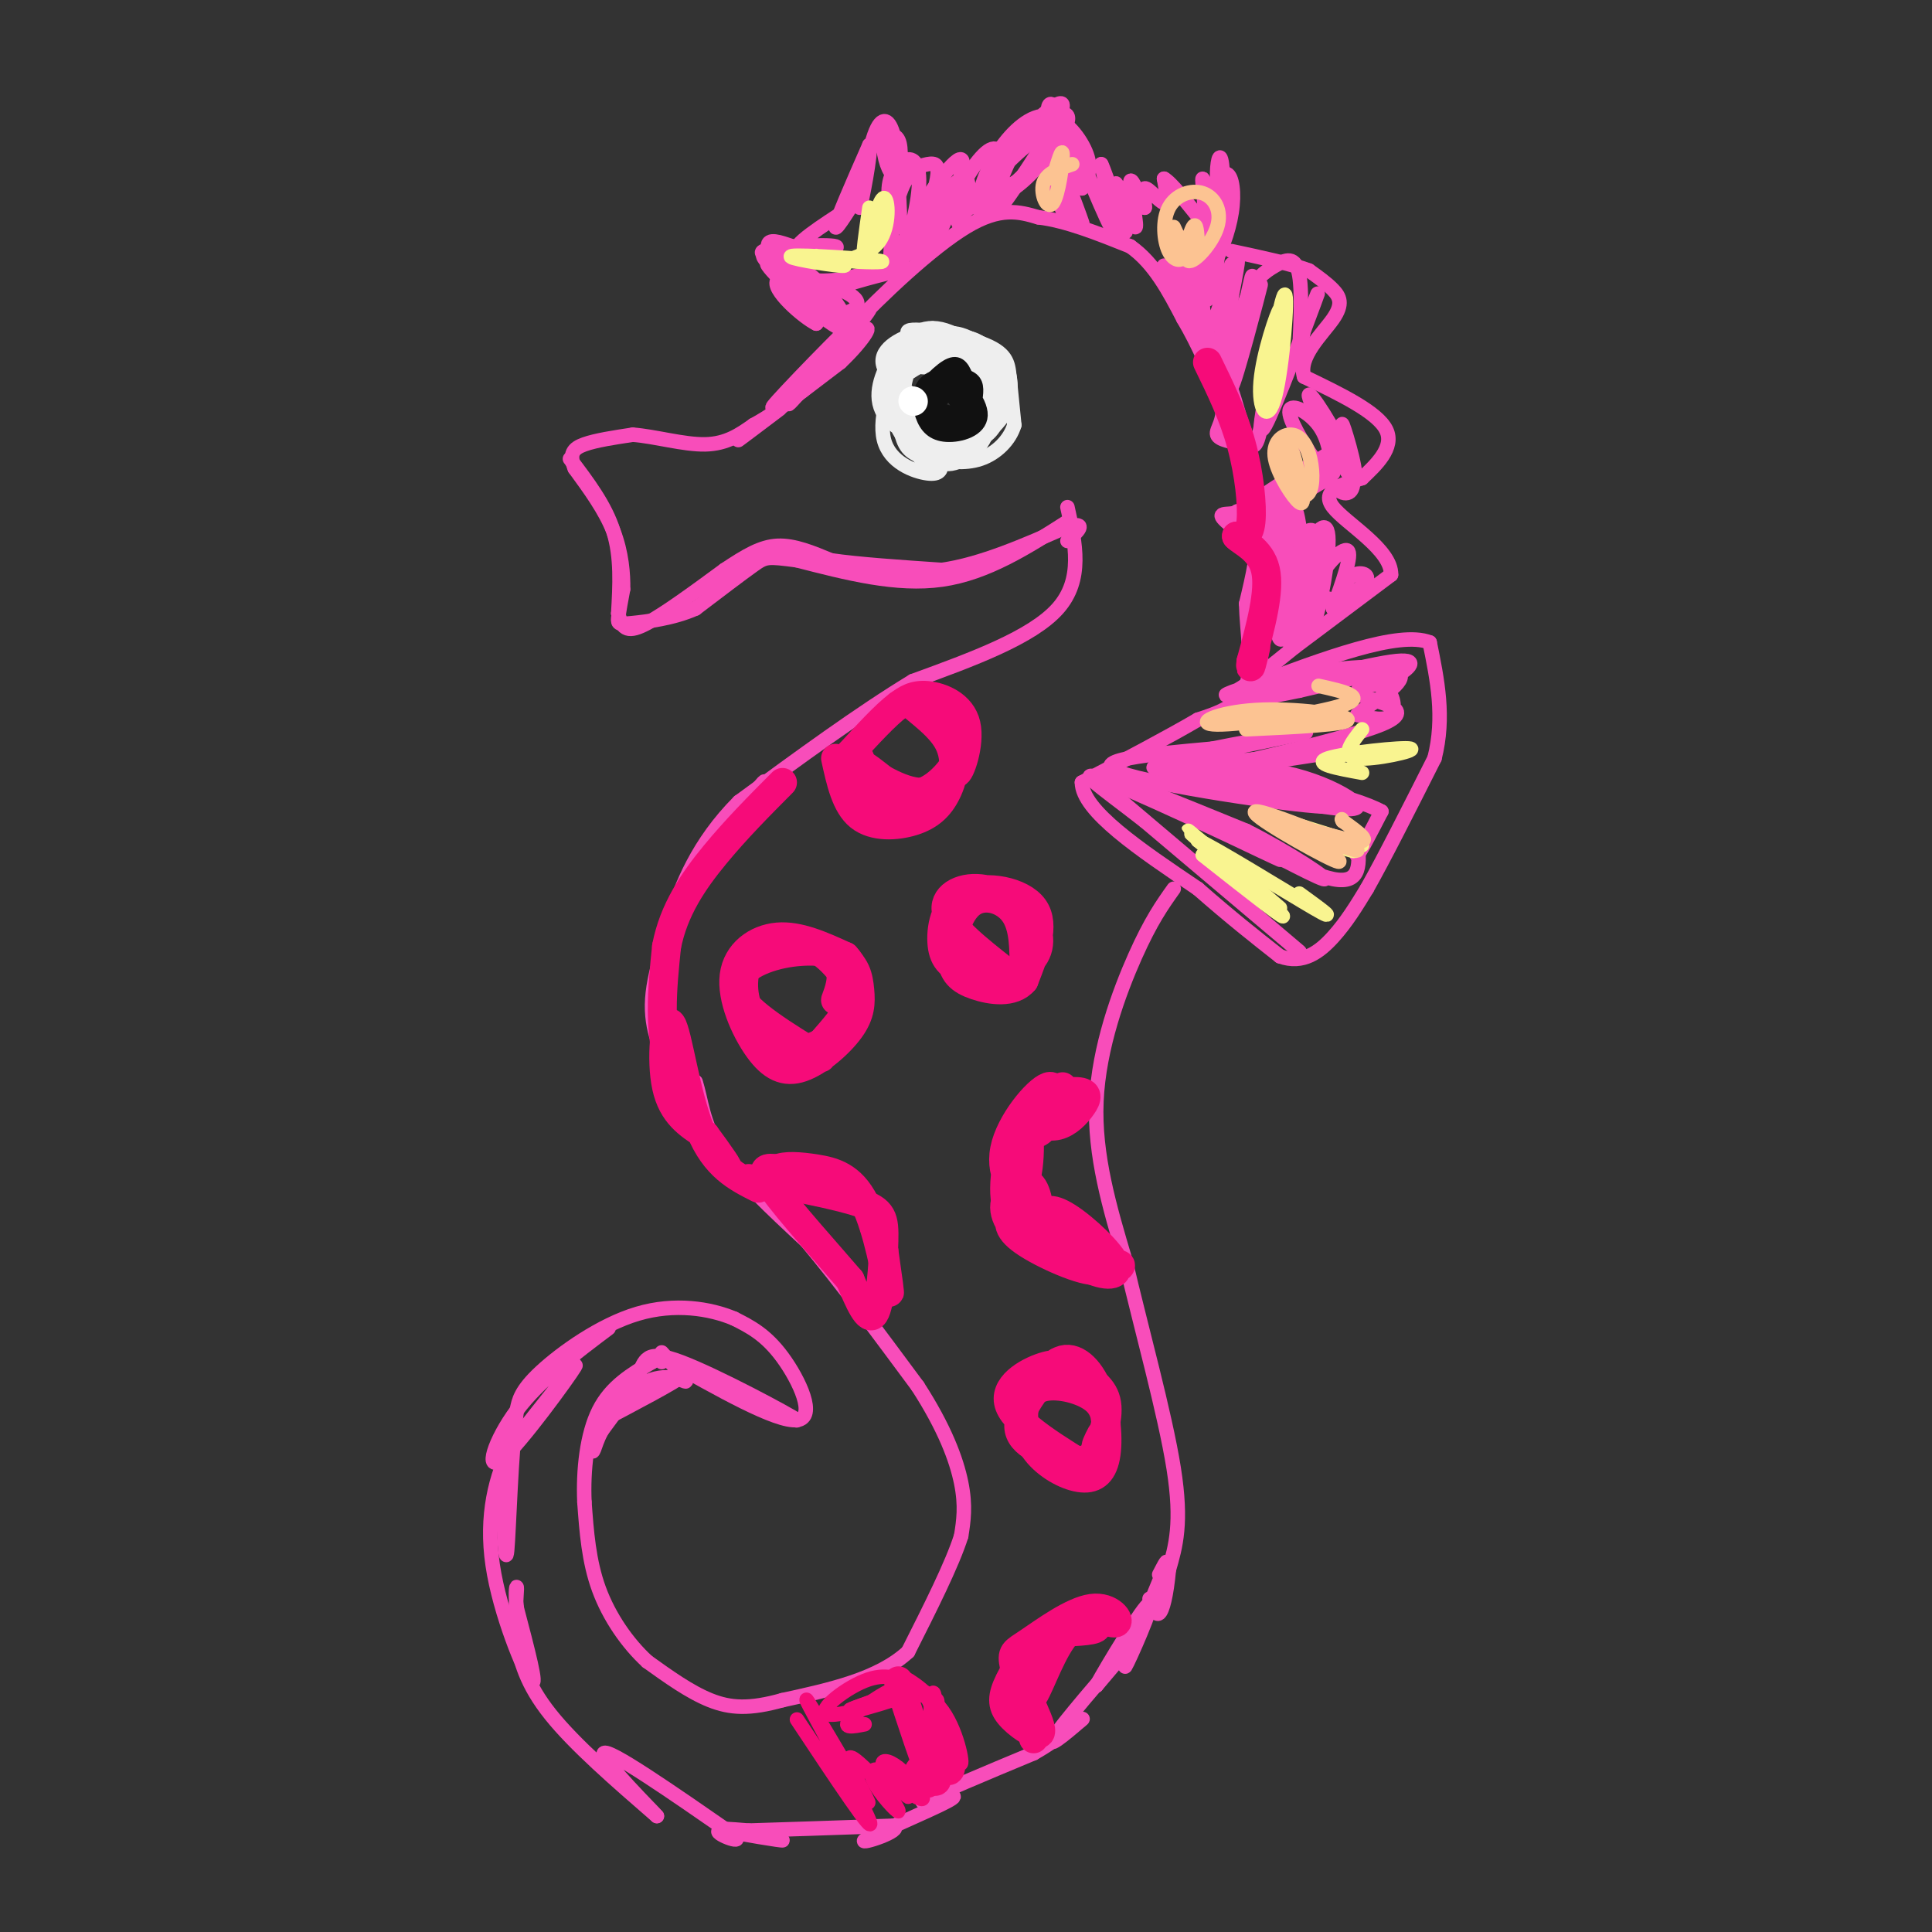 <svg viewBox='0 0 400 400' version='1.1' xmlns='http://www.w3.org/2000/svg' xmlns:xlink='http://www.w3.org/1999/xlink'><rect x="0" y="0" width="400" height="400" fill="#333333" stroke="none"/><g fill='none' stroke='#F84DBA' stroke-width='3' stroke-linecap='round' stroke-linejoin='round'><path d='M118,95c3.667,4.833 7.333,9.667 9,15c1.667,5.333 1.333,11.167 1,17'/><path d='M128,127c0.778,3.578 2.222,4.022 6,2c3.778,-2.022 9.889,-6.511 16,-11'/><path d='M150,118c4.444,-2.956 7.556,-4.844 11,-5c3.444,-0.156 7.222,1.422 11,3'/><path d='M172,116c5.667,0.833 14.333,1.417 23,2'/><path d='M195,118c8.167,-1.167 17.083,-5.083 26,-9'/><path d='M221,109c4.333,-1.000 2.167,1.000 0,3'/><path d='M221,108c-8.333,5.333 -16.667,10.667 -26,12c-9.333,1.333 -19.667,-1.333 -30,-4'/><path d='M165,116c-6.133,-0.800 -6.467,-0.800 -9,1c-2.533,1.800 -7.267,5.400 -12,9'/><path d='M144,126c-4.607,2.060 -10.125,2.708 -13,3c-2.875,0.292 -3.107,0.226 -3,-1c0.107,-1.226 0.554,-3.613 1,-6'/><path d='M129,122c0.067,-3.022 -0.267,-7.578 -2,-12c-1.733,-4.422 -4.867,-8.711 -8,-13'/><path d='M119,97c-1.244,-3.044 -0.356,-4.156 2,-5c2.356,-0.844 6.178,-1.422 10,-2'/><path d='M131,90c4.444,0.311 10.556,2.089 15,2c4.444,-0.089 7.222,-2.044 10,-4'/><path d='M156,88c3.405,-1.845 6.917,-4.458 5,-3c-1.917,1.458 -9.262,6.988 -8,6c1.262,-0.988 11.131,-8.494 21,-16'/><path d='M174,75c5.102,-4.833 7.357,-8.914 4,-6c-3.357,2.914 -12.327,12.823 -12,12c0.327,-0.823 9.951,-12.378 12,-15c2.049,-2.622 -3.475,3.689 -9,10'/><path d='M169,76c-4.649,4.635 -11.772,11.222 -8,7c3.772,-4.222 18.439,-19.252 19,-19c0.561,0.252 -12.982,15.786 -16,19c-3.018,3.214 4.491,-5.893 12,-15'/><path d='M176,68c6.533,-6.911 16.867,-16.689 24,-21c7.133,-4.311 11.067,-3.156 15,-2'/><path d='M215,45c5.667,0.667 12.333,3.333 19,6'/><path d='M234,51c5.000,3.500 8.000,9.250 11,15'/><path d='M245,66c3.167,5.333 5.583,11.167 8,17'/><path d='M253,83c0.756,4.111 -1.356,5.889 -1,7c0.356,1.111 3.178,1.556 6,2'/><path d='M258,92c1.000,2.500 0.500,7.750 0,13'/><path d='M258,105c-1.595,2.095 -5.583,0.833 -5,2c0.583,1.167 5.738,4.762 7,5c1.262,0.238 -1.369,-2.881 -4,-6'/><path d='M256,106c0.356,-0.711 3.244,0.511 4,4c0.756,3.489 -0.622,9.244 -2,15'/><path d='M258,125c0.133,5.800 1.467,12.800 0,17c-1.467,4.200 -5.733,5.600 -10,7'/><path d='M248,149c-5.667,3.333 -14.833,8.167 -24,13'/><path d='M224,162c0.000,5.833 12.000,13.917 24,22'/><path d='M248,184c6.833,6.000 11.917,10.000 17,14'/><path d='M265,198c4.778,1.733 8.222,-0.933 11,-4c2.778,-3.067 4.889,-6.533 7,-10'/><path d='M283,184c3.500,-6.167 8.750,-16.583 14,-27'/><path d='M297,157c2.167,-8.500 0.583,-16.250 -1,-24'/><path d='M296,133c-6.333,-2.500 -21.667,3.250 -37,9'/><path d='M259,142c-6.956,2.022 -5.844,2.578 -3,1c2.844,-1.578 7.422,-5.289 12,-9'/><path d='M268,134c5.333,-4.000 12.667,-9.500 20,-15'/><path d='M288,119c0.178,-5.178 -9.378,-10.622 -12,-14c-2.622,-3.378 1.689,-4.689 6,-6'/><path d='M282,99c2.800,-2.667 6.800,-6.333 5,-10c-1.800,-3.667 -9.400,-7.333 -17,-11'/><path d='M270,78c-1.333,-4.107 3.833,-8.875 6,-12c2.167,-3.125 1.333,-4.607 0,-6c-1.333,-1.393 -3.167,-2.696 -5,-4'/><path d='M271,56c-3.500,-1.333 -9.750,-2.667 -16,-4'/><path d='M261,121c-0.262,11.077 -0.523,22.153 0,16c0.523,-6.153 1.831,-29.536 1,-28c-0.831,1.536 -3.801,27.990 -3,29c0.801,1.010 5.372,-23.426 7,-31c1.628,-7.574 0.314,1.713 -1,11'/><path d='M265,118c-1.218,6.239 -3.763,16.335 -3,12c0.763,-4.335 4.834,-23.101 6,-23c1.166,0.101 -0.574,19.068 -2,24c-1.426,4.932 -2.538,-4.172 -1,-11c1.538,-6.828 5.725,-11.379 7,-10c1.275,1.379 -0.363,8.690 -2,16'/><path d='M270,126c-1.079,4.928 -2.776,9.247 -3,7c-0.224,-2.247 1.026,-11.060 3,-17c1.974,-5.940 4.673,-9.006 5,-5c0.327,4.006 -1.716,15.084 -3,18c-1.284,2.916 -1.807,-2.330 0,-7c1.807,-4.670 5.945,-8.763 7,-8c1.055,0.763 -0.972,6.381 -3,12'/><path d='M276,126c-0.105,0.568 1.132,-4.011 3,-6c1.868,-1.989 4.366,-1.388 4,0c-0.366,1.388 -3.597,3.563 -6,4c-2.403,0.437 -3.979,-0.865 -6,-3c-2.021,-2.135 -4.488,-5.102 -5,-9c-0.512,-3.898 0.932,-8.727 2,-7c1.068,1.727 1.761,10.009 2,14c0.239,3.991 0.026,3.690 -1,4c-1.026,0.310 -2.865,1.231 -4,-2c-1.135,-3.231 -1.568,-10.616 -2,-18'/><path d='M263,103c0.876,0.902 4.068,12.156 4,16c-0.068,3.844 -3.394,0.279 -5,-4c-1.606,-4.279 -1.492,-9.271 0,-10c1.492,-0.729 4.363,2.804 4,4c-0.363,1.196 -3.961,0.056 -3,-2c0.961,-2.056 6.480,-5.028 12,-8'/><path d='M275,99c-2.309,1.335 -14.083,8.673 -13,7c1.083,-1.673 15.022,-12.356 15,-13c-0.022,-0.644 -14.006,8.750 -16,10c-1.994,1.250 8.002,-5.643 13,-8c4.998,-2.357 4.999,-0.179 5,2'/><path d='M279,97c0.245,-2.720 -1.644,-10.520 -1,-9c0.644,1.520 3.819,12.360 2,11c-1.819,-1.360 -8.632,-14.921 -9,-17c-0.368,-2.079 5.709,7.325 8,13c2.291,5.675 0.798,7.621 -1,7c-1.798,-0.621 -3.899,-3.811 -6,-7'/><path d='M272,95c-2.381,-3.405 -5.333,-8.417 -5,-10c0.333,-1.583 3.952,0.262 6,3c2.048,2.738 2.524,6.369 3,10'/><path d='M221,105c1.667,7.500 3.333,15.000 -2,21c-5.333,6.000 -17.667,10.500 -30,15'/><path d='M189,141c-11.000,6.667 -23.500,15.833 -36,25'/><path d='M153,166c-8.578,8.600 -12.022,17.600 -14,24c-1.978,6.400 -2.489,10.200 -3,14'/><path d='M136,204c0.238,5.667 2.333,12.833 2,14c-0.333,1.167 -3.095,-3.667 -3,-10c0.095,-6.333 3.048,-14.167 6,-22'/><path d='M141,186c5.244,-9.511 15.356,-22.289 17,-24c1.644,-1.711 -5.178,7.644 -12,17'/><path d='M146,179c-3.595,5.452 -6.583,10.583 -8,17c-1.417,6.417 -1.262,14.119 0,19c1.262,4.881 3.631,6.940 6,9'/><path d='M144,224c1.244,3.667 1.356,8.333 5,14c3.644,5.667 10.822,12.333 18,19'/><path d='M167,257c6.833,8.167 14.917,19.083 23,30'/><path d='M190,287c5.578,8.622 8.022,15.178 9,20c0.978,4.822 0.489,7.911 0,11'/><path d='M199,318c-1.833,5.833 -6.417,14.917 -11,24'/><path d='M188,342c-6.167,5.667 -16.083,7.833 -26,10'/><path d='M162,352c-6.800,1.911 -10.800,1.689 -15,0c-4.200,-1.689 -8.600,-4.844 -13,-8'/><path d='M134,344c-4.111,-3.778 -7.889,-9.222 -10,-15c-2.111,-5.778 -2.556,-11.889 -3,-18'/><path d='M121,311c-0.289,-6.578 0.489,-14.022 3,-19c2.511,-4.978 6.756,-7.489 11,-10'/><path d='M135,282c2.167,-1.667 2.083,-0.833 2,0'/><path d='M243,184c-2.356,3.311 -4.711,6.622 -8,14c-3.289,7.378 -7.511,18.822 -8,30c-0.489,11.178 2.756,22.089 6,33'/><path d='M233,261c3.200,13.756 8.200,31.644 10,43c1.800,11.356 0.400,16.178 -1,21'/><path d='M242,325c-0.511,5.400 -1.289,8.400 -2,9c-0.711,0.600 -1.356,-1.200 -2,-3'/><path d='M137,281c11.933,6.756 23.867,13.511 28,13c4.133,-0.511 0.467,-8.289 -3,-13c-3.467,-4.711 -6.733,-6.356 -10,-8'/><path d='M152,273c-4.940,-2.083 -12.292,-3.292 -20,-1c-7.708,2.292 -15.774,8.083 -20,12c-4.226,3.917 -4.613,5.958 -5,8'/><path d='M107,292c-1.178,8.311 -1.622,25.089 -2,29c-0.378,3.911 -0.689,-5.044 -1,-14'/><path d='M142,283c12.214,6.024 24.429,12.048 23,11c-1.429,-1.048 -16.500,-9.167 -24,-12c-7.500,-2.833 -7.429,-0.381 -9,3c-1.571,3.381 -4.786,7.690 -8,12'/><path d='M124,297c-1.579,2.954 -1.526,4.338 -1,3c0.526,-1.338 1.526,-5.399 6,-9c4.474,-3.601 12.421,-6.743 12,-6c-0.421,0.743 -9.211,5.372 -18,10'/><path d='M123,295c-0.833,-0.560 6.083,-6.958 11,-9c4.917,-2.042 7.833,0.274 8,0c0.167,-0.274 -2.417,-3.137 -5,-6'/><path d='M126,275c-7.167,5.393 -14.333,10.786 -19,17c-4.667,6.214 -6.833,13.250 -3,10c3.833,-3.250 13.667,-16.786 15,-19c1.333,-2.214 -5.833,6.893 -13,16'/><path d='M106,299c-3.429,6.524 -5.500,14.833 -4,25c1.500,10.167 6.571,22.190 8,24c1.429,1.810 -0.786,-6.595 -3,-15'/><path d='M107,333c-0.423,-3.644 0.021,-5.255 0,-4c-0.021,1.255 -0.506,5.376 0,10c0.506,4.624 2.002,9.750 7,16c4.998,6.250 13.499,13.625 22,21'/><path d='M136,376c-0.222,-0.378 -11.778,-11.822 -11,-13c0.778,-1.178 13.889,7.911 27,17'/><path d='M152,380c2.502,2.250 -4.742,-0.624 -3,-1c1.742,-0.376 12.469,1.745 13,2c0.531,0.255 -9.134,-1.356 -12,-2c-2.866,-0.644 1.067,-0.322 5,0'/><path d='M155,379c5.833,-0.167 17.917,-0.583 30,-1'/><path d='M185,378c2.214,1.000 -7.250,4.000 -6,3c1.250,-1.000 13.214,-6.000 17,-8c3.786,-2.000 -0.607,-1.000 -5,0'/><path d='M191,373c3.000,-1.667 13.000,-5.833 23,-10'/><path d='M214,363c6.426,-3.665 10.990,-7.828 10,-7c-0.990,0.828 -7.536,6.646 -6,4c1.536,-2.646 11.153,-13.756 14,-17c2.847,-3.244 -1.077,1.378 -5,6'/><path d='M227,349c2.107,-3.929 9.875,-16.750 11,-17c1.125,-0.250 -4.393,12.071 -5,13c-0.607,0.929 3.696,-9.536 8,-20'/><path d='M241,325c1.167,-3.167 0.083,-1.083 -1,1'/><path d='M172,65c-6.871,-5.219 -13.741,-10.438 -14,-12c-0.259,-1.562 6.094,0.532 11,5c4.906,4.468 8.367,11.311 5,10c-3.367,-1.311 -13.560,-10.776 -15,-13c-1.440,-2.224 5.874,2.793 9,6c3.126,3.207 2.063,4.603 1,6'/><path d='M169,67c-2.581,-1.217 -9.532,-7.258 -8,-9c1.532,-1.742 11.549,0.815 15,3c3.451,2.185 0.337,3.998 -3,4c-3.337,0.002 -6.899,-1.807 -3,-4c3.899,-2.193 15.257,-4.769 16,-5c0.743,-0.231 -9.128,1.885 -19,4'/><path d='M167,60c1.147,-0.520 13.514,-3.820 15,-4c1.486,-0.180 -7.907,2.759 -14,2c-6.093,-0.759 -8.884,-5.217 -9,-7c-0.116,-1.783 2.442,-0.892 5,0'/><path d='M164,51c2.286,0.773 5.502,2.704 3,3c-2.502,0.296 -10.722,-1.044 -9,-2c1.722,-0.956 13.387,-1.526 15,-1c1.613,0.526 -6.825,2.150 -8,1c-1.175,-1.150 4.912,-5.075 11,-9'/><path d='M176,43c2.536,-2.690 3.375,-4.917 2,-3c-1.375,1.917 -4.964,7.976 -5,7c-0.036,-0.976 3.482,-8.988 7,-17'/><path d='M180,30c0.510,1.184 -1.716,12.644 -2,13c-0.284,0.356 1.375,-10.391 3,-15c1.625,-4.609 3.217,-3.080 4,0c0.783,3.080 0.756,7.712 0,8c-0.756,0.288 -2.242,-3.769 -2,-6c0.242,-2.231 2.212,-2.638 3,-1c0.788,1.638 0.394,5.319 0,9'/><path d='M186,38c0.172,3.807 0.602,8.824 0,9c-0.602,0.176 -2.236,-4.491 -2,-8c0.236,-3.509 2.342,-5.862 4,-6c1.658,-0.138 2.868,1.939 2,8c-0.868,6.061 -3.813,16.105 -5,16c-1.187,-0.105 -0.617,-10.358 1,-16c1.617,-5.642 4.282,-6.673 6,-7c1.718,-0.327 2.491,0.049 2,3c-0.491,2.951 -2.245,8.475 -4,14'/><path d='M190,51c-1.808,2.662 -4.328,2.317 -2,-3c2.328,-5.317 9.503,-15.604 11,-15c1.497,0.604 -2.685,12.101 -5,16c-2.315,3.899 -2.765,0.200 -1,-4c1.765,-4.200 5.744,-8.900 7,-8c1.256,0.900 -0.213,7.400 -1,9c-0.787,1.600 -0.894,-1.700 -1,-5'/><path d='M198,41c1.216,-3.242 4.755,-8.846 7,-10c2.245,-1.154 3.196,2.144 1,6c-2.196,3.856 -7.539,8.271 -6,6c1.539,-2.271 9.959,-11.227 14,-14c4.041,-2.773 3.703,0.638 0,5c-3.703,4.362 -10.772,9.675 -12,9c-1.228,-0.675 3.386,-7.337 8,-14'/><path d='M210,29c4.034,-3.898 10.118,-6.644 11,-5c0.882,1.644 -3.437,7.678 -7,11c-3.563,3.322 -6.371,3.932 -8,4c-1.629,0.068 -2.080,-0.407 1,-4c3.080,-3.593 9.692,-10.303 12,-11c2.308,-0.697 0.314,4.620 -3,9c-3.314,4.380 -7.947,7.823 -9,7c-1.053,-0.823 1.473,-5.911 4,-11'/><path d='M211,29c3.214,-4.254 9.250,-9.389 9,-7c-0.250,2.389 -6.787,12.303 -10,17c-3.213,4.697 -3.101,4.176 -4,4c-0.899,-0.176 -2.810,-0.009 -3,-2c-0.190,-1.991 1.341,-6.142 4,-10c2.659,-3.858 6.447,-7.423 10,-7c3.553,0.423 6.872,4.835 8,8c1.128,3.165 0.064,5.082 -1,7'/><path d='M224,39c-1.500,-2.276 -4.750,-11.467 -5,-11c-0.250,0.467 2.499,10.592 3,15c0.501,4.408 -1.247,3.099 -3,-2c-1.753,-5.099 -3.510,-13.988 -2,-12c1.510,1.988 6.289,14.854 7,17c0.711,2.146 -2.644,-6.427 -6,-15'/><path d='M218,31c-1.381,-5.714 -1.833,-12.500 1,-8c2.833,4.500 8.952,20.286 11,24c2.048,3.714 0.024,-4.643 -2,-13'/><path d='M228,34c1.016,1.956 4.557,13.344 5,14c0.443,0.656 -2.211,-9.422 -2,-10c0.211,-0.578 3.288,8.344 4,9c0.712,0.656 -0.939,-6.956 -1,-9c-0.061,-2.044 1.470,1.478 3,5'/><path d='M237,43c0.226,-0.369 -0.708,-3.792 0,-4c0.708,-0.208 3.060,2.798 4,3c0.940,0.202 0.470,-2.399 0,-5'/><path d='M241,37c1.333,0.667 4.667,4.833 8,9'/><path d='M249,46c1.045,-1.313 -0.341,-9.095 0,-9c0.341,0.095 2.411,8.067 3,8c0.589,-0.067 -0.303,-8.172 0,-8c0.303,0.172 1.801,8.621 2,10c0.199,1.379 -0.900,-4.310 -2,-10'/><path d='M252,37c-0.126,-3.218 0.558,-6.265 1,-3c0.442,3.265 0.643,12.840 0,15c-0.643,2.160 -2.129,-3.096 -2,-7c0.129,-3.904 1.874,-6.458 3,-6c1.126,0.458 1.632,3.927 1,8c-0.632,4.073 -2.401,8.750 -4,11c-1.599,2.250 -3.028,2.071 -3,-1c0.028,-3.071 1.514,-9.036 3,-15'/><path d='M251,39c-0.158,3.642 -2.053,20.247 -4,22c-1.947,1.753 -3.944,-11.344 -3,-12c0.944,-0.656 4.831,11.131 4,13c-0.831,1.869 -6.380,-6.180 -7,-7c-0.620,-0.820 3.690,5.590 8,12'/><path d='M249,67c1.976,3.762 2.917,7.167 1,3c-1.917,-4.167 -6.690,-15.905 -6,-14c0.690,1.905 6.845,17.452 13,33'/><path d='M257,89c2.187,6.659 1.153,6.805 0,3c-1.153,-3.805 -2.426,-11.563 -2,-11c0.426,0.563 2.550,9.447 4,11c1.450,1.553 2.225,-4.223 3,-10'/><path d='M262,82c-0.155,1.357 -2.042,9.750 0,6c2.042,-3.750 8.012,-19.643 10,-25c1.988,-5.357 -0.006,-0.179 -2,5'/><path d='M270,68c-0.595,2.830 -1.082,7.405 -1,5c0.082,-2.405 0.735,-11.791 0,-16c-0.735,-4.209 -2.857,-3.242 -5,-2c-2.143,1.242 -4.308,2.757 -6,7c-1.692,4.243 -2.912,11.212 -3,13c-0.088,1.788 0.956,-1.606 2,-5'/><path d='M257,70c1.128,-5.263 2.949,-15.921 2,-12c-0.949,3.921 -4.667,22.422 -4,22c0.667,-0.422 5.718,-19.768 6,-21c0.282,-1.232 -4.205,15.648 -6,19c-1.795,3.352 -0.897,-6.824 0,-17'/><path d='M255,61c0.532,-5.302 1.863,-10.058 1,-5c-0.863,5.058 -3.918,19.930 -4,19c-0.082,-0.930 2.810,-17.664 3,-20c0.190,-2.336 -2.320,9.724 -4,12c-1.680,2.276 -2.529,-5.233 -2,-10c0.529,-4.767 2.437,-6.790 3,-6c0.563,0.790 -0.218,4.395 -1,8'/><path d='M251,59c-0.333,1.833 -0.667,2.417 -1,3'/><path d='M230,164c18.917,16.000 37.833,32.000 39,33c1.167,1.000 -15.417,-13.000 -32,-27'/><path d='M237,170c-9.228,-7.226 -16.298,-11.793 -7,-8c9.298,3.793 34.965,15.944 35,16c0.035,0.056 -25.561,-11.984 -31,-15c-5.439,-3.016 9.281,2.992 24,9'/><path d='M258,172c8.577,4.295 18.021,10.533 16,10c-2.021,-0.533 -15.506,-7.836 -16,-8c-0.494,-0.164 12.002,6.810 18,8c5.998,1.190 5.499,-3.405 5,-8'/><path d='M281,174c0.556,-0.178 -0.556,3.378 0,3c0.556,-0.378 2.778,-4.689 5,-9'/><path d='M286,168c-5.574,-3.140 -22.010,-6.491 -27,-8c-4.990,-1.509 1.464,-1.178 7,0c5.536,1.178 10.154,3.202 13,5c2.846,1.798 3.920,3.369 -5,2c-8.920,-1.369 -27.834,-5.677 -32,-7c-4.166,-1.323 6.417,0.338 17,2'/><path d='M259,162c8.750,1.798 22.125,5.292 15,5c-7.125,-0.292 -34.750,-4.369 -42,-7c-7.250,-2.631 5.875,-3.815 19,-5'/><path d='M251,155c9.571,-1.957 23.998,-4.349 18,-3c-5.998,1.349 -32.423,6.440 -30,7c2.423,0.560 33.692,-3.411 40,-4c6.308,-0.589 -12.346,2.206 -31,5'/><path d='M248,160c4.104,-1.185 29.865,-6.649 38,-10c8.135,-3.351 -1.356,-4.589 -4,-6c-2.644,-1.411 1.557,-2.995 4,-2c2.443,0.995 3.126,4.570 2,6c-1.126,1.430 -4.063,0.715 -7,0'/><path d='M281,148c1.615,-1.661 9.151,-5.812 9,-8c-0.151,-2.188 -7.989,-2.411 -16,-1c-8.011,1.411 -16.195,4.457 -11,4c5.195,-0.457 23.770,-4.416 27,-5c3.230,-0.584 -8.885,2.208 -21,5'/><path d='M269,143c-6.949,1.466 -13.821,2.630 -9,1c4.821,-1.630 21.337,-6.054 28,-7c6.663,-0.946 3.475,1.587 1,3c-2.475,1.413 -4.238,1.707 -6,2'/></g>
<g fill='none' stroke='#EEEEEE' stroke-width='3' stroke-linecap='round' stroke-linejoin='round'><path d='M199,88c-7.308,-4.281 -14.615,-8.562 -16,-12c-1.385,-3.438 3.154,-6.034 7,-7c3.846,-0.966 7.001,-0.303 10,2c2.999,2.303 5.844,6.248 6,10c0.156,3.752 -2.375,7.313 -6,9c-3.625,1.687 -8.342,1.500 -11,-1c-2.658,-2.500 -3.256,-7.314 -2,-11c1.256,-3.686 4.368,-6.246 8,-6c3.632,0.246 7.786,3.297 10,6c2.214,2.703 2.490,5.058 2,7c-0.490,1.942 -1.745,3.471 -3,5'/><path d='M204,90c-0.715,1.661 -1.004,3.312 -5,3c-3.996,-0.312 -11.700,-2.587 -15,-6c-3.300,-3.413 -2.198,-7.964 0,-12c2.198,-4.036 5.491,-7.558 10,-7c4.509,0.558 10.236,5.197 13,9c2.764,3.803 2.567,6.770 0,10c-2.567,3.230 -7.502,6.721 -11,8c-3.498,1.279 -5.557,0.344 -8,-3c-2.443,-3.344 -5.269,-9.098 -5,-13c0.269,-3.902 3.635,-5.951 7,-8'/><path d='M190,71c3.503,-0.942 8.760,0.703 12,2c3.240,1.297 4.465,2.247 5,5c0.535,2.753 0.382,7.310 -1,10c-1.382,2.690 -3.992,3.515 -7,4c-3.008,0.485 -6.414,0.631 -9,-1c-2.586,-1.631 -4.351,-5.039 -4,-9c0.351,-3.961 2.817,-8.474 6,-10c3.183,-1.526 7.082,-0.066 10,2c2.918,2.066 4.854,4.739 5,8c0.146,3.261 -1.499,7.109 -4,9c-2.501,1.891 -5.857,1.826 -8,1c-2.143,-0.826 -3.071,-2.413 -4,-4'/><path d='M191,88c-1.736,-1.140 -4.077,-1.989 -4,-6c0.077,-4.011 2.571,-11.183 6,-9c3.429,2.183 7.792,13.720 6,17c-1.792,3.280 -9.738,-1.698 -13,-5c-3.262,-3.302 -1.841,-4.929 1,-7c2.841,-2.071 7.102,-4.586 11,-3c3.898,1.586 7.434,7.273 7,12c-0.434,4.727 -4.838,8.493 -8,9c-3.162,0.507 -5.081,-2.247 -7,-5'/><path d='M190,91c-2.324,-2.037 -4.636,-4.629 -5,-9c-0.364,-4.371 1.218,-10.520 5,-12c3.782,-1.480 9.762,1.708 13,5c3.238,3.292 3.733,6.689 2,10c-1.733,3.311 -5.694,6.535 -9,7c-3.306,0.465 -5.957,-1.829 -8,-4c-2.043,-2.171 -3.478,-4.220 -4,-6c-0.522,-1.780 -0.130,-3.292 2,-6c2.130,-2.708 5.996,-6.614 10,-7c4.004,-0.386 8.144,2.747 10,6c1.856,3.253 1.428,6.627 1,10'/><path d='M207,85c-2.347,3.736 -8.715,8.076 -12,10c-3.285,1.924 -3.487,1.431 -5,-1c-1.513,-2.431 -4.337,-6.801 -5,-11c-0.663,-4.199 0.833,-8.227 5,-10c4.167,-1.773 11.003,-1.290 11,0c-0.003,1.290 -6.847,3.386 -10,3c-3.153,-0.386 -2.615,-3.253 0,-4c2.615,-0.747 7.308,0.627 12,2'/><path d='M203,74c2.929,1.988 4.252,5.958 5,8c0.748,2.042 0.921,2.156 0,3c-0.921,0.844 -2.936,2.419 -5,0c-2.064,-2.419 -4.178,-8.831 -5,-12c-0.822,-3.169 -0.352,-3.096 2,-2c2.352,1.096 6.586,3.216 8,7c1.414,3.784 0.008,9.231 -3,8c-3.008,-1.231 -7.618,-9.139 -8,-13c-0.382,-3.861 3.462,-3.675 6,-2c2.538,1.675 3.769,4.837 5,8'/><path d='M208,79c0.932,2.374 0.761,4.310 1,3c0.239,-1.310 0.889,-5.867 -3,-9c-3.889,-3.133 -12.316,-4.844 -13,-5c-0.684,-0.156 6.376,1.241 10,3c3.624,1.759 3.812,3.879 4,6'/><path d='M207,77c-4.501,-0.925 -17.753,-6.238 -19,-8c-1.247,-1.762 9.510,0.026 15,2c5.490,1.974 5.711,4.136 6,7c0.289,2.864 0.644,6.432 1,10'/><path d='M210,88c-0.917,3.110 -3.710,5.885 -7,7c-3.290,1.115 -7.078,0.569 -10,0c-2.922,-0.569 -4.978,-1.163 -6,-4c-1.022,-2.837 -1.011,-7.919 -1,-13'/><path d='M186,78c-1.333,0.488 -4.167,8.208 -3,13c1.167,4.792 6.333,6.655 9,7c2.667,0.345 2.833,-0.827 3,-2'/></g>
<g fill='none' stroke='#111111' stroke-width='3' stroke-linecap='round' stroke-linejoin='round'><path d='M195,85c-2.688,-0.049 -5.376,-0.098 -5,-2c0.376,-1.902 3.817,-5.657 6,-7c2.183,-1.343 3.107,-0.272 4,2c0.893,2.272 1.756,5.747 0,7c-1.756,1.253 -6.130,0.284 -7,-2c-0.870,-2.284 1.766,-5.884 4,-5c2.234,0.884 4.067,6.253 3,8c-1.067,1.747 -5.033,-0.126 -9,-2'/><path d='M191,84c-0.778,-2.079 1.778,-6.277 5,-6c3.222,0.277 7.112,5.028 7,8c-0.112,2.972 -4.225,4.165 -7,4c-2.775,-0.165 -4.212,-1.687 -5,-4c-0.788,-2.313 -0.928,-5.417 1,-7c1.928,-1.583 5.923,-1.645 8,-1c2.077,0.645 2.237,1.998 2,4c-0.237,2.002 -0.872,4.654 -2,6c-1.128,1.346 -2.751,1.384 -4,0c-1.249,-1.384 -2.125,-4.192 -3,-7'/><path d='M193,81c1.244,-1.538 5.856,-1.882 7,0c1.144,1.882 -1.178,5.989 -3,7c-1.822,1.011 -3.144,-1.074 -3,-3c0.144,-1.926 1.756,-3.693 3,-3c1.244,0.693 2.122,3.847 3,7'/></g>
<g fill='none' stroke='#F9F490' stroke-width='3' stroke-linecap='round' stroke-linejoin='round'><path d='M249,177c9.577,7.554 19.155,15.107 16,12c-3.155,-3.107 -19.042,-16.875 -19,-17c0.042,-0.125 16.012,13.393 19,16c2.988,2.607 -7.006,-5.696 -17,-14'/><path d='M248,174c2.822,1.067 18.378,10.733 24,14c5.622,3.267 1.311,0.133 -3,-3'/><path d='M264,171c9.200,3.022 18.400,6.044 16,5c-2.400,-1.044 -16.400,-6.156 -18,-7c-1.600,-0.844 9.200,2.578 20,6'/><path d='M282,160c-5.214,-0.946 -10.429,-1.893 -7,-3c3.429,-1.107 15.500,-2.375 17,-2c1.500,0.375 -7.571,2.393 -11,2c-3.429,-0.393 -1.214,-3.196 1,-6'/><path d='M264,68c-1.325,7.847 -2.650,15.694 -2,12c0.650,-3.694 3.274,-18.929 4,-19c0.726,-0.071 -0.444,15.022 -2,21c-1.556,5.978 -3.496,2.840 -3,-3c0.496,-5.840 3.427,-14.383 4,-15c0.573,-0.617 -1.214,6.691 -3,14'/><path d='M262,78c-0.500,1.833 -0.250,-0.583 0,-3'/><path d='M169,53c3.853,1.100 7.705,2.200 5,2c-2.705,-0.200 -11.969,-1.700 -10,-2c1.969,-0.300 15.171,0.599 18,1c2.829,0.401 -4.716,0.303 -6,0c-1.284,-0.303 3.693,-0.812 6,-4c2.307,-3.188 1.945,-9.054 1,-9c-0.945,0.054 -2.472,6.027 -4,12'/><path d='M179,53c-0.500,0.333 0.250,-4.833 1,-10'/></g>
<g fill='none' stroke='#FCC392' stroke-width='3' stroke-linecap='round' stroke-linejoin='round'><path d='M269,99c0.627,2.966 1.254,5.931 0,5c-1.254,-0.931 -4.389,-5.759 -5,-9c-0.611,-3.241 1.303,-4.895 3,-5c1.697,-0.105 3.179,1.339 4,4c0.821,2.661 0.983,6.538 0,8c-0.983,1.462 -3.111,0.509 -4,-2c-0.889,-2.509 -0.540,-6.574 0,-7c0.540,-0.426 1.270,2.787 2,6'/><path d='M268,171c6.003,4.393 12.007,8.785 8,7c-4.007,-1.785 -18.024,-9.749 -16,-10c2.024,-0.251 20.089,7.211 21,8c0.911,0.789 -15.332,-5.095 -17,-6c-1.668,-0.905 11.238,3.170 16,4c4.762,0.830 1.381,-1.585 -2,-4'/><path d='M278,170c-0.333,-0.667 -0.167,-0.333 0,0'/><path d='M258,151c10.569,-0.502 21.139,-1.005 21,-2c-0.139,-0.995 -10.986,-2.483 -19,-2c-8.014,0.483 -13.196,2.938 -8,3c5.196,0.062 20.770,-2.268 26,-4c5.230,-1.732 0.115,-2.866 -5,-4'/><path d='M218,37c0.976,-3.339 1.952,-6.679 2,-5c0.048,1.679 -0.833,8.375 -2,10c-1.167,1.625 -2.619,-1.821 -2,-4c0.619,-2.179 3.310,-3.089 6,-4'/><path d='M243,47c1.138,2.410 2.277,4.821 2,6c-0.277,1.179 -1.968,1.127 -3,-1c-1.032,-2.127 -1.405,-6.329 0,-9c1.405,-2.671 4.586,-3.810 7,-3c2.414,0.810 4.059,3.568 3,7c-1.059,3.432 -4.824,7.540 -6,7c-1.176,-0.540 0.235,-5.726 1,-7c0.765,-1.274 0.882,1.363 1,4'/></g>
<g fill='none' stroke='#F60B79' stroke-width='3' stroke-linecap='round' stroke-linejoin='round'><path d='M165,356c8.207,12.373 16.415,24.746 15,21c-1.415,-3.746 -12.451,-23.612 -13,-25c-0.549,-1.388 9.391,15.703 12,20c2.609,4.297 -2.112,-4.201 -3,-7c-0.888,-2.799 2.056,0.100 5,3'/><path d='M181,368c2.214,2.353 5.249,6.735 5,7c-0.249,0.265 -3.780,-3.588 -5,-6c-1.220,-2.412 -0.128,-3.384 2,-2c2.128,1.384 5.291,5.122 5,5c-0.291,-0.122 -4.037,-4.105 -5,-6c-0.963,-1.895 0.856,-1.703 3,0c2.144,1.703 4.613,4.915 5,6c0.387,1.085 -1.306,0.042 -3,-1'/><path d='M188,371c-0.248,-1.813 0.633,-5.846 2,-6c1.367,-0.154 3.220,3.569 3,5c-0.220,1.431 -2.515,0.568 -3,-2c-0.485,-2.568 0.839,-6.843 2,-6c1.161,0.843 2.159,6.804 2,7c-0.159,0.196 -1.474,-5.373 -1,-7c0.474,-1.627 2.737,0.686 5,3'/><path d='M198,365c0.725,1.187 0.037,2.653 -1,3c-1.037,0.347 -2.424,-0.426 -3,-3c-0.576,-2.574 -0.340,-6.948 1,-6c1.340,0.948 3.784,7.217 4,6c0.216,-1.217 -1.795,-9.919 -6,-13c-4.205,-3.081 -10.602,-0.540 -17,2'/><path d='M176,354c1.711,-1.014 14.490,-4.550 14,-4c-0.490,0.550 -14.247,5.187 -18,5c-3.753,-0.187 2.499,-5.196 7,-7c4.501,-1.804 7.250,-0.402 10,1'/><path d='M189,349c2.975,1.179 5.413,3.627 4,3c-1.413,-0.627 -6.677,-4.327 -7,-5c-0.323,-0.673 4.295,1.682 7,5c2.705,3.318 3.498,7.601 3,10c-0.498,2.399 -2.288,2.915 -3,0c-0.712,-2.915 -0.346,-9.261 0,-11c0.346,-1.739 0.673,1.131 1,4'/><path d='M194,355c-0.133,3.926 -0.967,11.743 -1,10c-0.033,-1.743 0.733,-13.044 1,-13c0.267,0.044 0.033,11.435 0,13c-0.033,1.565 0.133,-6.696 -1,-11c-1.133,-4.304 -3.567,-4.652 -6,-5'/><path d='M187,349c-3.511,0.733 -9.289,5.067 -11,7c-1.711,1.933 0.644,1.467 3,1'/></g>
<g fill='none' stroke='#F60B79' stroke-width='6' stroke-linecap='round' stroke-linejoin='round'><path d='M186,348c2.833,8.750 5.667,17.500 7,20c1.333,2.500 1.167,-1.250 1,-5'/><path d='M214,360c-1.692,-6.017 -3.385,-12.034 -4,-15c-0.615,-2.966 -0.154,-2.880 3,-5c3.154,-2.120 9.000,-6.444 13,-7c4.000,-0.556 6.154,2.658 5,3c-1.154,0.342 -5.615,-2.188 -9,-1c-3.385,1.188 -5.692,6.094 -8,11'/><path d='M214,346c-1.534,3.603 -1.370,7.110 0,5c1.370,-2.110 3.946,-9.837 7,-13c3.054,-3.163 6.587,-1.761 6,-1c-0.587,0.761 -5.293,0.880 -10,1'/><path d='M217,338c-3.260,2.075 -6.410,6.762 -8,10c-1.590,3.238 -1.620,5.026 0,7c1.620,1.974 4.892,4.136 6,4c1.108,-0.136 0.054,-2.568 -1,-5'/><path d='M227,305c-8.239,-5.009 -16.479,-10.019 -18,-14c-1.521,-3.981 3.676,-6.934 7,-8c3.324,-1.066 4.774,-0.245 7,1c2.226,1.245 5.226,2.914 6,6c0.774,3.086 -0.679,7.590 -2,10c-1.321,2.410 -2.509,2.726 -6,2c-3.491,-0.726 -9.283,-2.493 -10,-6c-0.717,-3.507 3.642,-8.753 8,-14'/><path d='M219,282c2.882,-1.789 6.086,0.740 8,5c1.914,4.260 2.536,10.253 2,14c-0.536,3.747 -2.231,5.247 -5,5c-2.769,-0.247 -6.612,-2.243 -9,-5c-2.388,-2.757 -3.320,-6.275 -3,-9c0.320,-2.725 1.894,-4.657 5,-5c3.106,-0.343 7.745,0.902 10,3c2.255,2.098 2.128,5.049 2,8'/><path d='M229,298c-0.178,1.822 -1.622,2.378 -2,2c-0.378,-0.378 0.311,-1.689 1,-3'/><path d='M227,262c2.511,-0.245 5.023,-0.489 5,0c-0.023,0.489 -2.579,1.712 -6,0c-3.421,-1.712 -7.705,-6.357 -9,-9c-1.295,-2.643 0.401,-3.283 4,-1c3.599,2.283 9.103,7.487 10,10c0.897,2.513 -2.811,2.333 -7,0c-4.189,-2.333 -8.859,-6.821 -9,-9c-0.141,-2.179 4.245,-2.051 7,0c2.755,2.051 3.877,6.026 5,10'/><path d='M227,263c-2.442,0.503 -11.048,-3.240 -15,-6c-3.952,-2.760 -3.250,-4.538 -2,-6c1.250,-1.462 3.049,-2.607 5,-1c1.951,1.607 4.056,5.966 4,8c-0.056,2.034 -2.272,1.744 -5,0c-2.728,-1.744 -5.968,-4.942 -6,-8c-0.032,-3.058 3.145,-5.977 5,-5c1.855,0.977 2.387,5.851 2,8c-0.387,2.149 -1.694,1.575 -3,1'/><path d='M212,254c-1.585,-0.506 -4.048,-2.271 -4,-8c0.048,-5.729 2.607,-15.423 4,-15c1.393,0.423 1.619,10.964 0,14c-1.619,3.036 -5.083,-1.434 -4,-7c1.083,-5.566 6.715,-12.229 9,-13c2.285,-0.771 1.224,4.351 0,7c-1.224,2.649 -2.612,2.824 -4,3'/><path d='M213,235c-1.194,-0.682 -2.178,-3.888 0,-6c2.178,-2.112 7.519,-3.131 10,-3c2.481,0.131 2.100,1.413 1,3c-1.100,1.587 -2.921,3.479 -5,4c-2.079,0.521 -4.416,-0.330 -5,-2c-0.584,-1.670 0.586,-4.159 3,-5c2.414,-0.841 6.073,-0.034 7,1c0.927,1.034 -0.878,2.295 -2,2c-1.122,-0.295 -1.561,-2.148 -2,-4'/><path d='M208,201c-5.538,-4.362 -11.075,-8.724 -12,-12c-0.925,-3.276 2.763,-5.465 7,-5c4.237,0.465 9.025,3.583 11,7c1.975,3.417 1.139,7.133 -2,9c-3.139,1.867 -8.582,1.884 -12,1c-3.418,-0.884 -4.813,-2.670 -5,-6c-0.187,-3.330 0.834,-8.204 5,-10c4.166,-1.796 11.476,-0.513 14,3c2.524,3.513 0.262,9.257 -2,15'/><path d='M212,203c-2.243,2.734 -6.850,2.070 -10,1c-3.150,-1.070 -4.844,-2.544 -5,-6c-0.156,-3.456 1.227,-8.892 4,-11c2.773,-2.108 6.935,-0.888 9,2c2.065,2.888 2.032,7.444 2,12'/><path d='M173,157c1.058,4.848 2.117,9.695 5,12c2.883,2.305 7.592,2.067 11,1c3.408,-1.067 5.515,-2.963 7,-6c1.485,-3.037 2.346,-7.216 0,-11c-2.346,-3.784 -7.901,-7.173 -8,-8c-0.099,-0.827 5.257,0.906 8,3c2.743,2.094 2.871,4.547 3,7'/><path d='M199,155c-0.525,2.794 -3.337,6.279 -6,8c-2.663,1.721 -5.178,1.677 -7,2c-1.822,0.323 -2.952,1.015 -5,-1c-2.048,-2.015 -5.013,-6.735 -3,-6c2.013,0.735 9.004,6.924 10,8c0.996,1.076 -4.002,-2.962 -9,-7'/><path d='M179,159c0.537,0.308 6.381,4.577 11,5c4.619,0.423 8.013,-3.002 8,-7c-0.013,-3.998 -3.432,-8.571 -4,-10c-0.568,-1.429 1.716,0.285 4,2'/><path d='M198,149c0.389,3.305 -0.638,10.566 0,11c0.638,0.434 2.941,-5.960 2,-10c-0.941,-4.040 -5.126,-5.726 -8,-6c-2.874,-0.274 -4.437,0.863 -6,2'/><path d='M186,146c-2.667,2.000 -6.333,6.000 -10,10'/><path d='M176,156c-1.333,1.833 0.333,1.417 2,1'/><path d='M170,219c-7.585,-4.633 -15.170,-9.265 -17,-13c-1.830,-3.735 2.096,-6.571 7,-8c4.904,-1.429 10.787,-1.450 14,0c3.213,1.450 3.758,4.373 4,7c0.242,2.627 0.183,4.959 -2,8c-2.183,3.041 -6.488,6.790 -10,8c-3.512,1.210 -6.230,-0.119 -9,-4c-2.770,-3.881 -5.592,-10.314 -5,-15c0.592,-4.686 4.598,-7.625 9,-8c4.402,-0.375 9.201,1.812 14,4'/><path d='M175,198c3.042,3.122 3.648,8.925 1,13c-2.648,4.075 -8.551,6.420 -12,7c-3.449,0.580 -4.443,-0.604 -6,-3c-1.557,-2.396 -3.675,-6.003 -4,-10c-0.325,-3.997 1.143,-8.384 4,-10c2.857,-1.616 7.102,-0.462 10,1c2.898,1.462 4.449,3.231 6,5'/><path d='M174,201c0.616,2.276 -0.845,5.466 -1,6c-0.155,0.534 0.997,-1.587 2,-2c1.003,-0.413 1.858,0.882 1,3c-0.858,2.118 -3.429,5.059 -6,8'/><path d='M170,216c0.167,0.000 3.583,-4.000 7,-8'/><path d='M155,244c9.125,1.696 18.250,3.393 23,5c4.750,1.607 5.125,3.125 5,8c-0.125,4.875 -0.750,13.107 -2,15c-1.250,1.893 -3.125,-2.554 -5,-7'/><path d='M176,265c-4.378,-5.133 -12.822,-14.467 -16,-19c-3.178,-4.533 -1.089,-4.267 1,-4'/><path d='M161,242c1.443,-0.730 4.552,-0.557 8,0c3.448,0.557 7.236,1.496 10,7c2.764,5.504 4.504,15.573 5,18c0.496,2.427 -0.252,-2.786 -1,-8'/><path d='M183,259c-0.500,-2.167 -1.250,-3.583 -2,-5'/><path d='M157,246c-4.470,-2.256 -8.940,-4.512 -12,-12c-3.060,-7.488 -4.708,-20.208 -6,-22c-1.292,-1.792 -2.226,7.345 -1,13c1.226,5.655 4.613,7.827 8,10'/><path d='M146,235c2.786,3.726 5.750,8.042 4,6c-1.750,-2.042 -8.214,-10.440 -11,-19c-2.786,-8.560 -1.893,-17.280 -1,-26'/><path d='M138,196c1.444,-7.600 5.556,-13.600 10,-19c4.444,-5.400 9.222,-10.200 14,-15'/><path d='M250,75c2.667,5.467 5.333,10.933 7,17c1.667,6.067 2.333,12.733 2,16c-0.333,3.267 -1.667,3.133 -3,3'/><path d='M256,111c1.000,1.178 5.000,2.622 6,7c1.000,4.378 -1.000,11.689 -3,19'/><path d='M259,137c-0.333,2.667 0.333,-0.167 1,-3'/></g>
<g fill='none' stroke='#FFFFFF' stroke-width='6' stroke-linecap='round' stroke-linejoin='round'><path d='M189,83c0.000,0.000 0.100,0.100 0.1,0.1'/></g>
</svg>